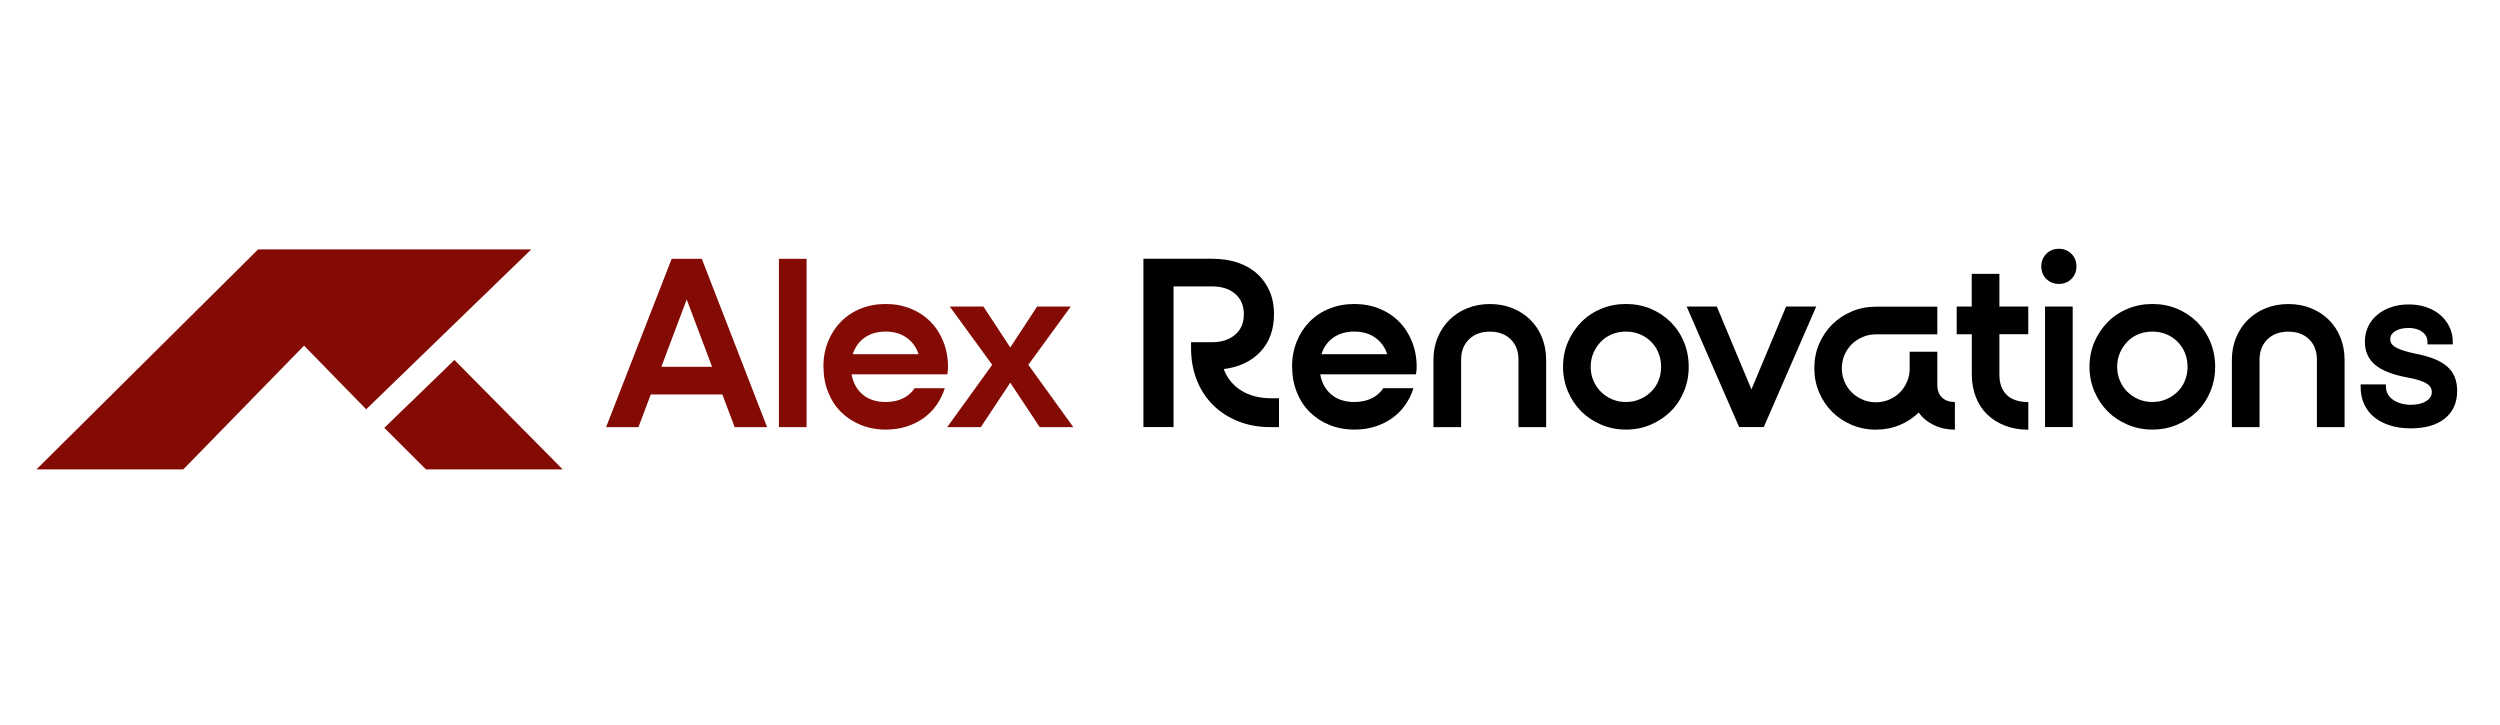 <?xml version="1.0" encoding="UTF-8"?>
<svg xmlns="http://www.w3.org/2000/svg" id="Capa_1" data-name="Capa 1" viewBox="0 0 414 120">
  <defs>
    <style>
      .cls-1 {
        fill: #840a04;
      }

      .cls-2 {
        stroke: #000;
        stroke-miterlimit: 10;
        stroke-width: .75px;
      }
    </style>
  </defs>
  <g>
    <polygon class="cls-1" points="87.98 41.3 42.74 41.3 6.04 77.73 30.34 77.73 30.48 77.6 50.35 57.24 60.64 67.78 87.98 41.3"></polygon>
    <polygon class="cls-1" points="63.64 70.85 70.54 77.73 93.18 77.73 75.25 59.61 63.64 70.85"></polygon>
  </g>
  <g>
    <g>
      <path class="cls-1" d="M100.37,70.73l10.86-27.87h4.99l10.81,27.87h-5.37l-2.04-5.41h-11.85l-2.04,5.41h-5.37ZM109.52,60.74h8.4l-4.2-11.15-4.2,11.15Z"></path>
      <path class="cls-1" d="M133.57,42.86v27.87h-4.58v-27.87h4.58Z"></path>
      <path class="cls-1" d="M136.35,60.74c0-1.5.26-2.88.77-4.16.51-1.28,1.23-2.38,2.14-3.31.92-.93,2-1.65,3.27-2.16,1.26-.51,2.64-.77,4.14-.77s2.88.26,4.14.77c1.26.51,2.35,1.23,3.27,2.16.92.93,1.63,2.03,2.14,3.31.51,1.28.77,2.66.77,4.16,0,.19,0,.38-.02.56-.01.18-.05.41-.1.69h-15.85c.25,1.41.87,2.53,1.85,3.35.98.82,2.25,1.23,3.81,1.23,1.05,0,1.99-.19,2.81-.58.82-.39,1.48-.96,1.98-1.71h4.99c-.33,1.05-.8,2-1.41,2.85-.61.85-1.34,1.57-2.18,2.16s-1.79,1.05-2.83,1.37-2.16.48-3.35.48c-1.5,0-2.88-.26-4.14-.77-1.26-.51-2.35-1.23-3.27-2.14s-1.63-2.01-2.14-3.29c-.51-1.28-.77-2.68-.77-4.2ZM152.12,58.66c-.39-1.17-1.05-2.08-2-2.75-.94-.67-2.09-1-3.45-1s-2.55.33-3.49,1c-.94.67-1.59,1.58-1.96,2.75h10.9Z"></path>
      <path class="cls-1" d="M171.75,50.76h5.57l-7.03,9.65,7.45,10.32h-5.57l-4.87-7.36-4.87,7.36h-5.57l7.45-10.32-7.03-9.65h5.57l4.45,6.78,4.45-6.78Z"></path>
      <path d="M210.97,52.05c0,2.52-.74,4.58-2.23,6.18-1.48,1.59-3.51,2.56-6.09,2.89.58,1.53,1.55,2.71,2.91,3.56,1.36.85,3.02,1.27,4.99,1.27h1.25v4.78h-1.46c-1.91,0-3.67-.32-5.28-.96-1.61-.64-3-1.53-4.16-2.68-1.17-1.15-2.07-2.52-2.7-4.12s-.96-3.35-.96-5.26v-1.04h3.45c1.58,0,2.86-.41,3.83-1.23.97-.82,1.46-1.95,1.46-3.39s-.47-2.54-1.41-3.37c-.94-.83-2.23-1.25-3.87-1.25h-6.36v23.29h-4.99v-27.87h11.36c1.58,0,3,.21,4.26.64,1.26.43,2.34,1.05,3.22,1.85.89.8,1.57,1.77,2.06,2.89.48,1.12.73,2.39.73,3.81Z"></path>
      <path d="M213.96,60.74c0-1.5.26-2.88.77-4.16.51-1.28,1.23-2.38,2.14-3.31.92-.93,2-1.65,3.27-2.16,1.26-.51,2.64-.77,4.14-.77s2.88.26,4.14.77c1.26.51,2.35,1.23,3.27,2.16.92.93,1.63,2.03,2.14,3.31.51,1.28.77,2.66.77,4.16,0,.19,0,.38-.02.56-.01.18-.05.41-.1.69h-15.85c.25,1.41.87,2.53,1.85,3.35.98.82,2.25,1.23,3.81,1.23,1.05,0,1.99-.19,2.81-.58.82-.39,1.48-.96,1.98-1.71h4.99c-.33,1.05-.8,2-1.41,2.85-.61.85-1.34,1.57-2.18,2.16s-1.79,1.05-2.83,1.37-2.16.48-3.35.48c-1.5,0-2.88-.26-4.14-.77-1.26-.51-2.35-1.23-3.27-2.14s-1.63-2.01-2.14-3.29c-.51-1.28-.77-2.68-.77-4.2ZM229.73,58.66c-.39-1.17-1.05-2.08-2-2.75-.94-.67-2.09-1-3.45-1s-2.55.33-3.49,1c-.94.67-1.59,1.58-1.96,2.75h10.9Z"></path>
      <path d="M246.74,54.92c-1.44,0-2.6.42-3.47,1.27-.87.85-1.31,1.98-1.31,3.39v11.15h-4.58v-11.15c0-1.33.23-2.56.71-3.7.47-1.14,1.12-2.11,1.95-2.93.83-.82,1.82-1.46,2.95-1.91,1.14-.46,2.38-.69,3.74-.69s2.61.23,3.74.69c1.14.46,2.12,1.1,2.95,1.91.83.82,1.48,1.8,1.93,2.93.46,1.14.69,2.37.69,3.7v11.15h-4.58v-11.15c0-1.42-.43-2.54-1.29-3.39-.86-.84-2.01-1.27-3.45-1.27Z"></path>
      <path d="M258.84,60.74c0-1.47.27-2.83.81-4.1.54-1.26,1.28-2.36,2.21-3.31.93-.94,2.03-1.68,3.31-2.2,1.27-.53,2.63-.79,4.08-.79s2.83.26,4.1.79c1.26.53,2.36,1.26,3.31,2.2.94.94,1.68,2.04,2.2,3.31.53,1.26.79,2.63.79,4.1s-.26,2.8-.79,4.08c-.53,1.28-1.26,2.38-2.2,3.31-.94.93-2.05,1.66-3.31,2.2-1.26.54-2.63.81-4.1.81s-2.8-.27-4.08-.81c-1.28-.54-2.38-1.27-3.31-2.2-.93-.93-1.66-2.03-2.21-3.31-.54-1.28-.81-2.63-.81-4.08ZM263.42,60.74c0,.83.15,1.6.46,2.31.3.71.71,1.32,1.23,1.83.51.51,1.12.92,1.83,1.23.71.31,1.48.46,2.31.46s1.6-.15,2.31-.46c.71-.3,1.32-.71,1.85-1.23.53-.51.94-1.12,1.23-1.83s.44-1.48.44-2.31-.15-1.6-.44-2.31-.7-1.32-1.23-1.85c-.53-.53-1.14-.94-1.85-1.23-.71-.29-1.48-.44-2.31-.44s-1.6.15-2.31.44c-.71.29-1.32.7-1.83,1.23-.51.53-.92,1.14-1.23,1.85-.31.71-.46,1.48-.46,2.31Z"></path>
      <path d="M284.3,50.76l5.74,13.73,5.74-13.73h4.99l-8.69,19.96h-4.08l-8.69-19.96h4.99Z"></path>
      <path d="M316.24,60.95v-2.7h4.58v5.49c0,.89.26,1.58.77,2.08s1.23.75,2.14.75v4.58c-1.28,0-2.43-.25-3.47-.75-1.04-.5-1.88-1.19-2.52-2.08-.92.89-1.98,1.58-3.18,2.08-1.21.5-2.52.75-3.93.75s-2.75-.26-3.99-.79-2.33-1.25-3.24-2.16-1.64-2-2.16-3.24c-.53-1.25-.79-2.58-.79-3.99s.26-2.78.79-4.01c.53-1.23,1.25-2.31,2.16-3.22s2-1.64,3.24-2.16c1.25-.53,2.58-.79,3.99-.79h10.19v4.58h-10.19c-.78,0-1.5.15-2.18.44-.68.29-1.28.69-1.79,1.19-.51.5-.92,1.09-1.21,1.77-.29.68-.44,1.42-.44,2.23s.15,1.51.44,2.2c.29.69.69,1.29,1.21,1.79.51.5,1.11.89,1.79,1.19.68.29,1.41.44,2.18.44s1.54-.15,2.22-.44,1.27-.69,1.77-1.19.89-1.1,1.19-1.79c.29-.69.44-1.43.44-2.2Z"></path>
      <path d="M324.02,50.76h2.5v-5.41h4.58v5.41h4.78v4.58h-4.78v6.66c0,1.5.41,2.63,1.23,3.41.82.78,2,1.17,3.56,1.17v4.58c-1.41,0-2.7-.22-3.85-.67-1.15-.44-2.14-1.06-2.95-1.85-.82-.79-1.45-1.75-1.89-2.89-.44-1.14-.67-2.38-.67-3.74v-6.66h-2.5v-4.58Z"></path>
      <path d="M340.95,41.2c.83,0,1.52.28,2.08.83.55.55.83,1.25.83,2.08s-.28,1.53-.83,2.08-1.25.83-2.08.83-1.53-.28-2.08-.83c-.56-.55-.83-1.25-.83-2.08s.28-1.53.83-2.08c.55-.55,1.25-.83,2.08-.83ZM338.66,50.76h4.58v19.96h-4.58v-19.96Z"></path>
      <path d="M346.02,60.74c0-1.47.27-2.83.81-4.1.54-1.26,1.28-2.36,2.21-3.31.93-.94,2.03-1.68,3.31-2.2,1.27-.53,2.63-.79,4.08-.79s2.83.26,4.1.79c1.26.53,2.36,1.26,3.31,2.2.94.94,1.68,2.04,2.2,3.31.53,1.26.79,2.63.79,4.1s-.26,2.8-.79,4.08c-.53,1.28-1.26,2.38-2.2,3.31-.94.93-2.05,1.66-3.31,2.2-1.26.54-2.63.81-4.1.81s-2.8-.27-4.08-.81c-1.28-.54-2.38-1.27-3.31-2.2-.93-.93-1.66-2.03-2.21-3.31-.54-1.28-.81-2.63-.81-4.08ZM350.6,60.74c0,.83.15,1.6.46,2.31.3.71.71,1.32,1.23,1.83.51.51,1.12.92,1.83,1.23.71.31,1.48.46,2.31.46s1.6-.15,2.31-.46c.71-.3,1.32-.71,1.85-1.23.53-.51.94-1.12,1.23-1.83s.44-1.48.44-2.31-.15-1.6-.44-2.31-.7-1.32-1.23-1.85c-.53-.53-1.14-.94-1.85-1.23-.71-.29-1.48-.44-2.31-.44s-1.6.15-2.31.44c-.71.29-1.32.7-1.83,1.23-.51.53-.92,1.14-1.23,1.85-.31.71-.46,1.48-.46,2.31Z"></path>
      <path d="M378.96,54.92c-1.44,0-2.6.42-3.47,1.27-.87.85-1.31,1.98-1.31,3.39v11.15h-4.58v-11.15c0-1.33.23-2.56.71-3.7.47-1.14,1.12-2.11,1.95-2.93.83-.82,1.82-1.46,2.95-1.91,1.14-.46,2.38-.69,3.74-.69s2.61.23,3.74.69c1.14.46,2.12,1.1,2.95,1.91.83.82,1.48,1.8,1.93,2.93.46,1.14.69,2.37.69,3.7v11.15h-4.58v-11.15c0-1.42-.43-2.54-1.29-3.39-.86-.84-2.01-1.27-3.45-1.27Z"></path>
    </g>
    <path class="cls-2" d="M406.53,64.75c0,1.83-.64,3.26-1.92,4.28-1.28,1.02-3.07,1.53-5.38,1.53-1.22,0-2.33-.15-3.31-.46-.98-.3-1.82-.74-2.51-1.3-.69-.56-1.21-1.25-1.58-2.06-.36-.81-.54-1.71-.54-2.71h3.44c0,.48.11.93.33,1.35.22.42.53.78.93,1.07.4.3.88.53,1.43.7.55.17,1.16.26,1.8.26,1.15,0,2.08-.23,2.79-.69.72-.46,1.07-1.05,1.07-1.78s-.33-1.28-1-1.72-1.76-.79-3.26-1.06c-2.39-.44-4.12-1.1-5.2-1.98-1.08-.88-1.62-2.07-1.62-3.58,0-.86.17-1.64.5-2.35.33-.71.81-1.32,1.42-1.83s1.34-.92,2.18-1.2c.84-.29,1.77-.43,2.78-.43s1.94.14,2.79.43c.85.29,1.58.69,2.19,1.22s1.09,1.15,1.43,1.86.52,1.5.52,2.36h-3.44c0-.8-.32-1.46-.97-1.96-.65-.5-1.5-.76-2.55-.76s-1.83.21-2.46.62-.94.95-.94,1.62.34,1.21,1.03,1.63c.69.42,1.82.79,3.41,1.12,1.18.23,2.2.51,3.04.84.84.33,1.53.74,2.06,1.2.53.47.93,1.01,1.17,1.63.25.62.37,1.33.37,2.13Z"></path>
  </g>
</svg>
